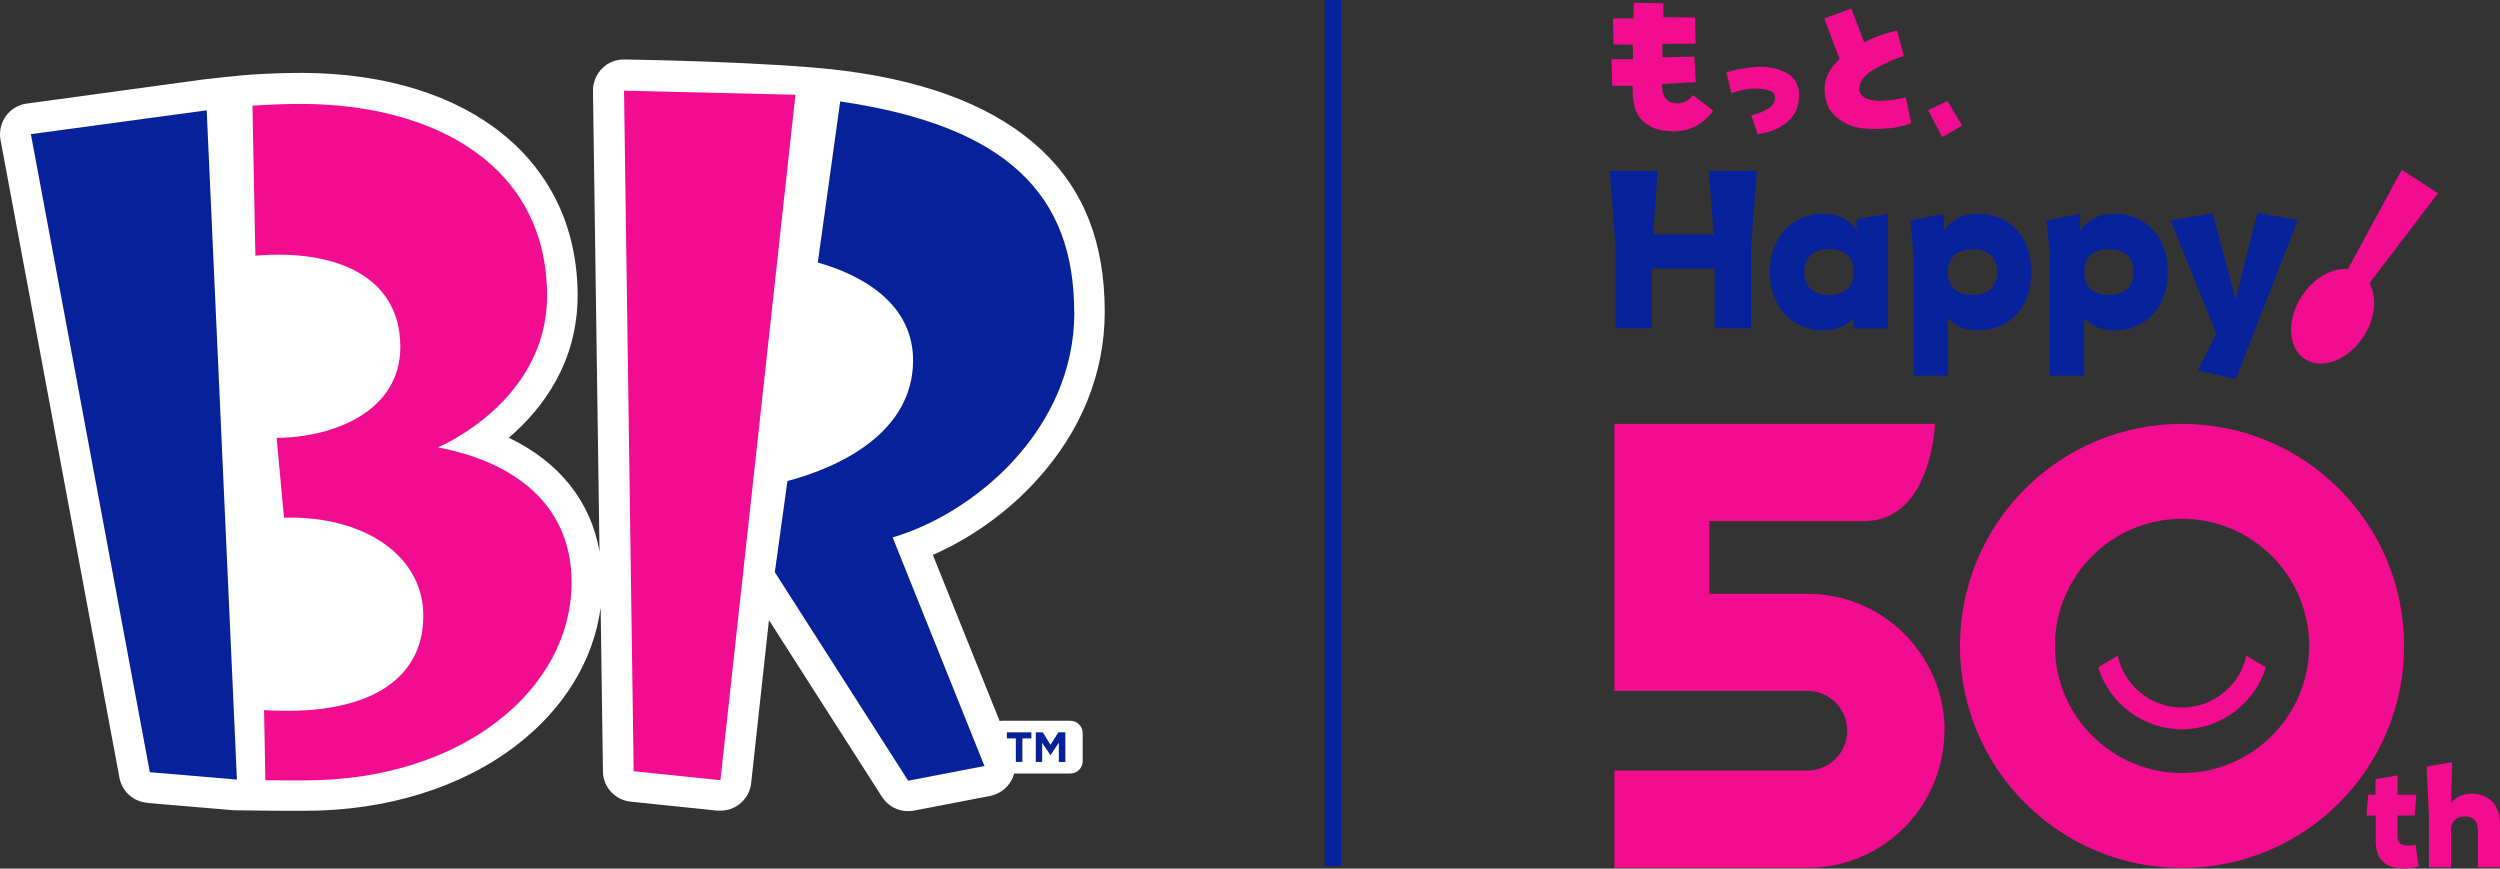<?xml version="1.0" encoding="UTF-8"?><svg id="_レイヤー_2" xmlns="http://www.w3.org/2000/svg" viewBox="0 0 153 53.16"><rect x="0" y="0" width="153" height="53.16" fill="#333333" stroke="none"/><defs><style>.cls-1{fill:#f20c90;}.cls-2{fill:#fff;}.cls-3{fill:#07219b;}</style></defs><g id="header"><g><g><path class="cls-2" d="m9.01,49.14l5.33.45c.05,0,.11,0,.16,0,.3,0,1.4.02,1.71.02.48.01.93.01,1.35.01.21,0,.4,0,.59,0,.18,0,.35,0,.52,0,4.98,0,9.56-1.42,12.91-3.99,2.94-2.25,4.74-5.21,5.18-8.44l.14,10.02c.01.96.74,1.75,1.69,1.85l5.31.55c.07,0,.13,0,.2,0,.95,0,1.77-.72,1.87-1.68l1.09-9.98,6.92,10.82c.35.55.95.87,1.59.87.12,0,.24-.01.36-.03l4.67-.9c.55-.11,1.03-.46,1.3-.95.27-.49.3-1.08.09-1.61l-4.9-12.19c2.35-1.03,4.59-2.63,6.35-4.57,2.73-2.99,4.17-6.56,4.17-10.31,0-4.22-1.27-7.47-3.89-9.92-2.62-2.45-6.55-4.12-12.05-4.83-4.33-.56-13.45-.69-13.45-.69-.52-.01-1.01.18-1.37.55-.36.36-.57.86-.56,1.37l.4,28.19c-.54-3.08-2.47-5.48-5.55-6.96,2.05-1.76,4.21-4.59,4.21-8.71,0-8.21-6.58-13.55-16.77-13.62-1.01,0-2.12.03-3.27.11-.58.04-2.4.23-2.92.3L1.63,6.34c-.51.07-.97.35-1.27.76-.3.42-.42.94-.33,1.45l7.28,39.05c.16.84.85,1.46,1.7,1.53"/><path class="cls-3" d="m65.74,19.1c0-7.1-4-11.38-14.32-12.89l-1.37,9.86c1.94.54,5.83,2.1,5.83,5.98,0,4.43-4.49,6.54-7.69,7.39l-.77,5.58,8.16,12.76,4.67-.9-5.62-13.99c5-1.47,11.12-6.58,11.12-13.78"/><polygon class="cls-1" points="48.68 5.8 38.19 5.55 38.78 47.2 44.09 47.75 48.68 5.8"/><path class="cls-1" d="m26.8,27.38s6.68-2.77,6.68-9.28c0-7.83-6.67-11.68-14.9-11.74-1,0-2.05.03-3.13.11l.18,9.18c4.72-.41,8.87,1.14,8.87,5.58,0,3.92-4.01,5.53-7.57,5.57l.45,4.88c4.98-.12,8.37,2.34,8.52,5.74.17,3.96-3.06,6.45-9.74,6.04l.08,4.29c.91.02,1.71.01,2.42.01,9.61,0,16.32-5.55,16.32-12.13,0-4.42-3.06-7.27-8.18-8.25"/><polygon class="cls-3" points="12.65 6.75 1.89 8.21 9.17 47.26 14.5 47.71 12.65 6.75"/><path class="cls-2" d="m65.5,47.34h-4.18c-.42,0-.76-.34-.76-.76v-1.71c0-.42.34-.76.76-.76h4.18c.42,0,.76.34.76.76v1.71c0,.42-.34.76-.76.76"/><polygon class="cls-3" points="62.17 45.19 61.62 45.19 61.62 44.82 63.12 44.82 63.12 45.19 62.57 45.19 62.57 46.63 62.17 46.63 62.17 45.19"/><polygon class="cls-3" points="63.39 44.82 63.82 44.82 64.29 45.58 64.77 44.82 65.2 44.82 65.2 46.63 64.8 46.63 64.8 45.45 64.29 46.22 64.29 46.22 63.78 45.46 63.78 46.63 63.39 46.63 63.39 44.82"/></g><g><path class="cls-3" d="m104.88,14.34l-.3-3.88h2.94l-.36,4.73v4.9h-2.22v-3.66h-3.84v3.66h-2.22v-4.9l-.36-4.73h2.93l-.28,3.88h3.72Z"/><path class="cls-3" d="m113.63,13.41l1.91-.33v7.02h-2.1v-.62c-.47.49-1.08.74-1.83.74-.66,0-1.24-.15-1.74-.46-.5-.31-.88-.74-1.15-1.28-.27-.54-.4-1.15-.4-1.83s.13-1.28.4-1.83c.27-.54.65-.97,1.15-1.28.5-.31,1.08-.46,1.74-.46.86,0,1.54.32,2.01.96v-.63Zm-.56,4.26c.25-.25.37-.59.37-1.02s-.12-.78-.37-1.03-.63-.37-1.14-.37-.88.13-1.13.38c-.25.25-.38.59-.38,1.02s.13.77.38,1.02c.25.25.63.38,1.13.38s.89-.13,1.14-.38Z"/><path class="cls-3" d="m122.78,13.54c.5.31.88.74,1.15,1.28.27.54.4,1.15.4,1.83s-.13,1.28-.4,1.83c-.27.54-.65.97-1.15,1.28-.5.31-1.08.46-1.74.46-.75,0-1.36-.25-1.83-.74v3.51h-2.1v-7.4l-.2-2.1,2.05-.41v1.05c.49-.7,1.18-1.05,2.08-1.05.66,0,1.24.15,1.74.46Zm-.93,4.14c.25-.24.38-.59.38-1.03s-.13-.79-.38-1.03c-.25-.24-.63-.36-1.13-.36s-.88.12-1.13.36c-.25.24-.38.59-.38,1.03s.13.79.38,1.03c.25.24.63.36,1.13.36s.88-.12,1.13-.36Z"/><path class="cls-3" d="m131.12,13.54c.5.31.88.74,1.15,1.28.27.54.4,1.15.4,1.83s-.13,1.28-.4,1.83c-.27.54-.65.97-1.15,1.28-.5.31-1.08.46-1.74.46-.75,0-1.36-.25-1.83-.74v3.51h-2.1v-7.4l-.2-2.1,2.05-.41v1.05c.49-.7,1.18-1.05,2.08-1.05.66,0,1.24.15,1.74.46Zm-.93,4.14c.25-.24.38-.59.38-1.03s-.13-.79-.38-1.03c-.25-.24-.63-.36-1.13-.36s-.88.12-1.13.36c-.25.24-.38.59-.38,1.03s.13.79.38,1.03c.25.24.63.36,1.13.36s.88-.12,1.13-.36Z"/><path class="cls-3" d="m136.82,18.34l1.33-5.31,2.47.44-3.79,9.74-2.31-.54,1.12-2.25-2.8-6.94,2.58-.43,1.4,5.3Z"/><path class="cls-1" d="m102.27,6.27c.56.15,1,0,1.34-.45l1.24.96c-.72.96-1.68,1.37-2.9,1.23-.45-.04-.85-.19-1.21-.44-.36-.26-.59-.61-.7-1.04-.11-.44-.14-.86-.12-1.28h-1.25s-.05-1.63-.05-1.63h1.32s-.01-.88-.01-.88l-1.18-.02-.04-1.59h1.26s.02-.96.02-.96l1.81.03v.85l1.94.02.03,1.6-2.03.02v.81s1.96-.03,1.96-.03l.08,1.56-2.05.11c-.02.21,0,.43.08.65.07.22.23.38.46.48Z"/><path class="cls-1" d="m107.18,7.07c.43-.12.79-.26,1.06-.44.27-.17.4-.39.39-.65,0-.22-.13-.37-.38-.45-.25-.08-.53-.12-.84-.11-.28.01-.53.04-.75.09-.23.05-.46.11-.7.18l-.31-1.26c.3-.09.61-.17.92-.22.31-.06.65-.1,1.02-.12.65-.02,1.22.1,1.72.36.5.26.76.69.79,1.27.02.73-.21,1.31-.7,1.73-.49.42-1.1.67-1.83.76l-.39-1.14Z"/><path class="cls-1" d="m111.9,6.56c-.47-1.11-.24-2.09.68-2.94l-.93-2.49,1.65-.61.79,2.07c.64-.33,1.31-.57,2.01-.71l.42,1.54c-.5.15-1.1.42-1.78.8-.69.38-1,.83-.95,1.37.09.22.26.38.5.46.24.08.48.13.72.13.62-.02,1.16-.1,1.62-.22l.34,1.57c-.67.29-1.56.4-2.66.35-1.1-.05-1.91-.49-2.42-1.32Z"/><path class="cls-1" d="m119.01,44.73h0c0-4.63-3.76-8.39-8.39-8.39h0s-6.01,0-6.01,0v-4.45h9.47c4.14,0,4.34-5.95,4.34-5.95h-19.62v16.34h0s11.81,0,11.81,0c1.35,0,2.44,1.09,2.44,2.44,0,.51-.15.97-.42,1.36-.44.65-1.18,1.08-2.02,1.08h0s-11.81,0-11.81,0v5.95h11.81c2.32,0,4.41-.94,5.93-2.46.19-.19.37-.39.54-.6.26-.31.49-.64.7-.99.35-.58.63-1.2.84-1.86.12-.39.22-.8.28-1.22s.1-.84.1-1.28h0Z"/><path class="cls-1" d="m148.05,53.02c-.34.09-.63.13-.87.13-.61,0-1.06-.14-1.35-.42s-.44-.71-.44-1.28v-1.54h-.56l.1-1.27h.45v-.95l1.35-.24v1.19h1.15l-.1,1.27h-1.05v1.26c0,.2.05.35.15.44s.27.14.5.14c.16,0,.31-.02.45-.06l.19,1.32Z"/><path class="cls-1" d="m152.53,49.06c.31.32.47.79.47,1.41v2.61h-1.35v-2.26c0-.57-.27-.85-.81-.85-.25,0-.46.07-.61.22-.15.15-.23.36-.23.63v2.26h-1.35v-3.14l-.14-3.02,1.56-.28-.06,2.52c.29-.39.7-.59,1.22-.59s.97.16,1.29.48Z"/><path class="cls-1" d="m120.08,7.69l-1.22.69-.86-1.64,1.19-.56.89,1.51Z"/><ellipse class="cls-1" cx="142.76" cy="19.36" rx="3.12" ry="2.26" transform="translate(48.94 128.69) rotate(-57.09)"/><path class="cls-1" d="m149.2,11.83l-4.51,5.92c-.24.32-.66.41-.97.21l-.04-.03-.04-.03c-.31-.2-.39-.62-.2-.97l3.55-6.54,2.21,1.43Z"/><path class="cls-1" d="m133.54,25.94c-7.5,0-13.59,6.08-13.59,13.59s6.08,13.59,13.59,13.59,13.59-6.08,13.59-13.59-6.08-13.59-13.59-13.59Zm0,21.37c-4.29,0-7.78-3.49-7.78-7.78s3.49-7.78,7.78-7.78,7.78,3.49,7.78,7.78-3.49,7.78-7.78,7.78Z"/><path class="cls-1" d="m133.54,43.3c-1.93,0-3.54-1.36-3.94-3.17l-1.19.71c.67,2.19,2.72,3.79,5.13,3.79s4.45-1.6,5.13-3.79l-1.19-.71c-.4,1.81-2.01,3.17-3.94,3.17Z"/></g><rect class="cls-3" x="81.07" width="1" height="53"/></g></g></svg>